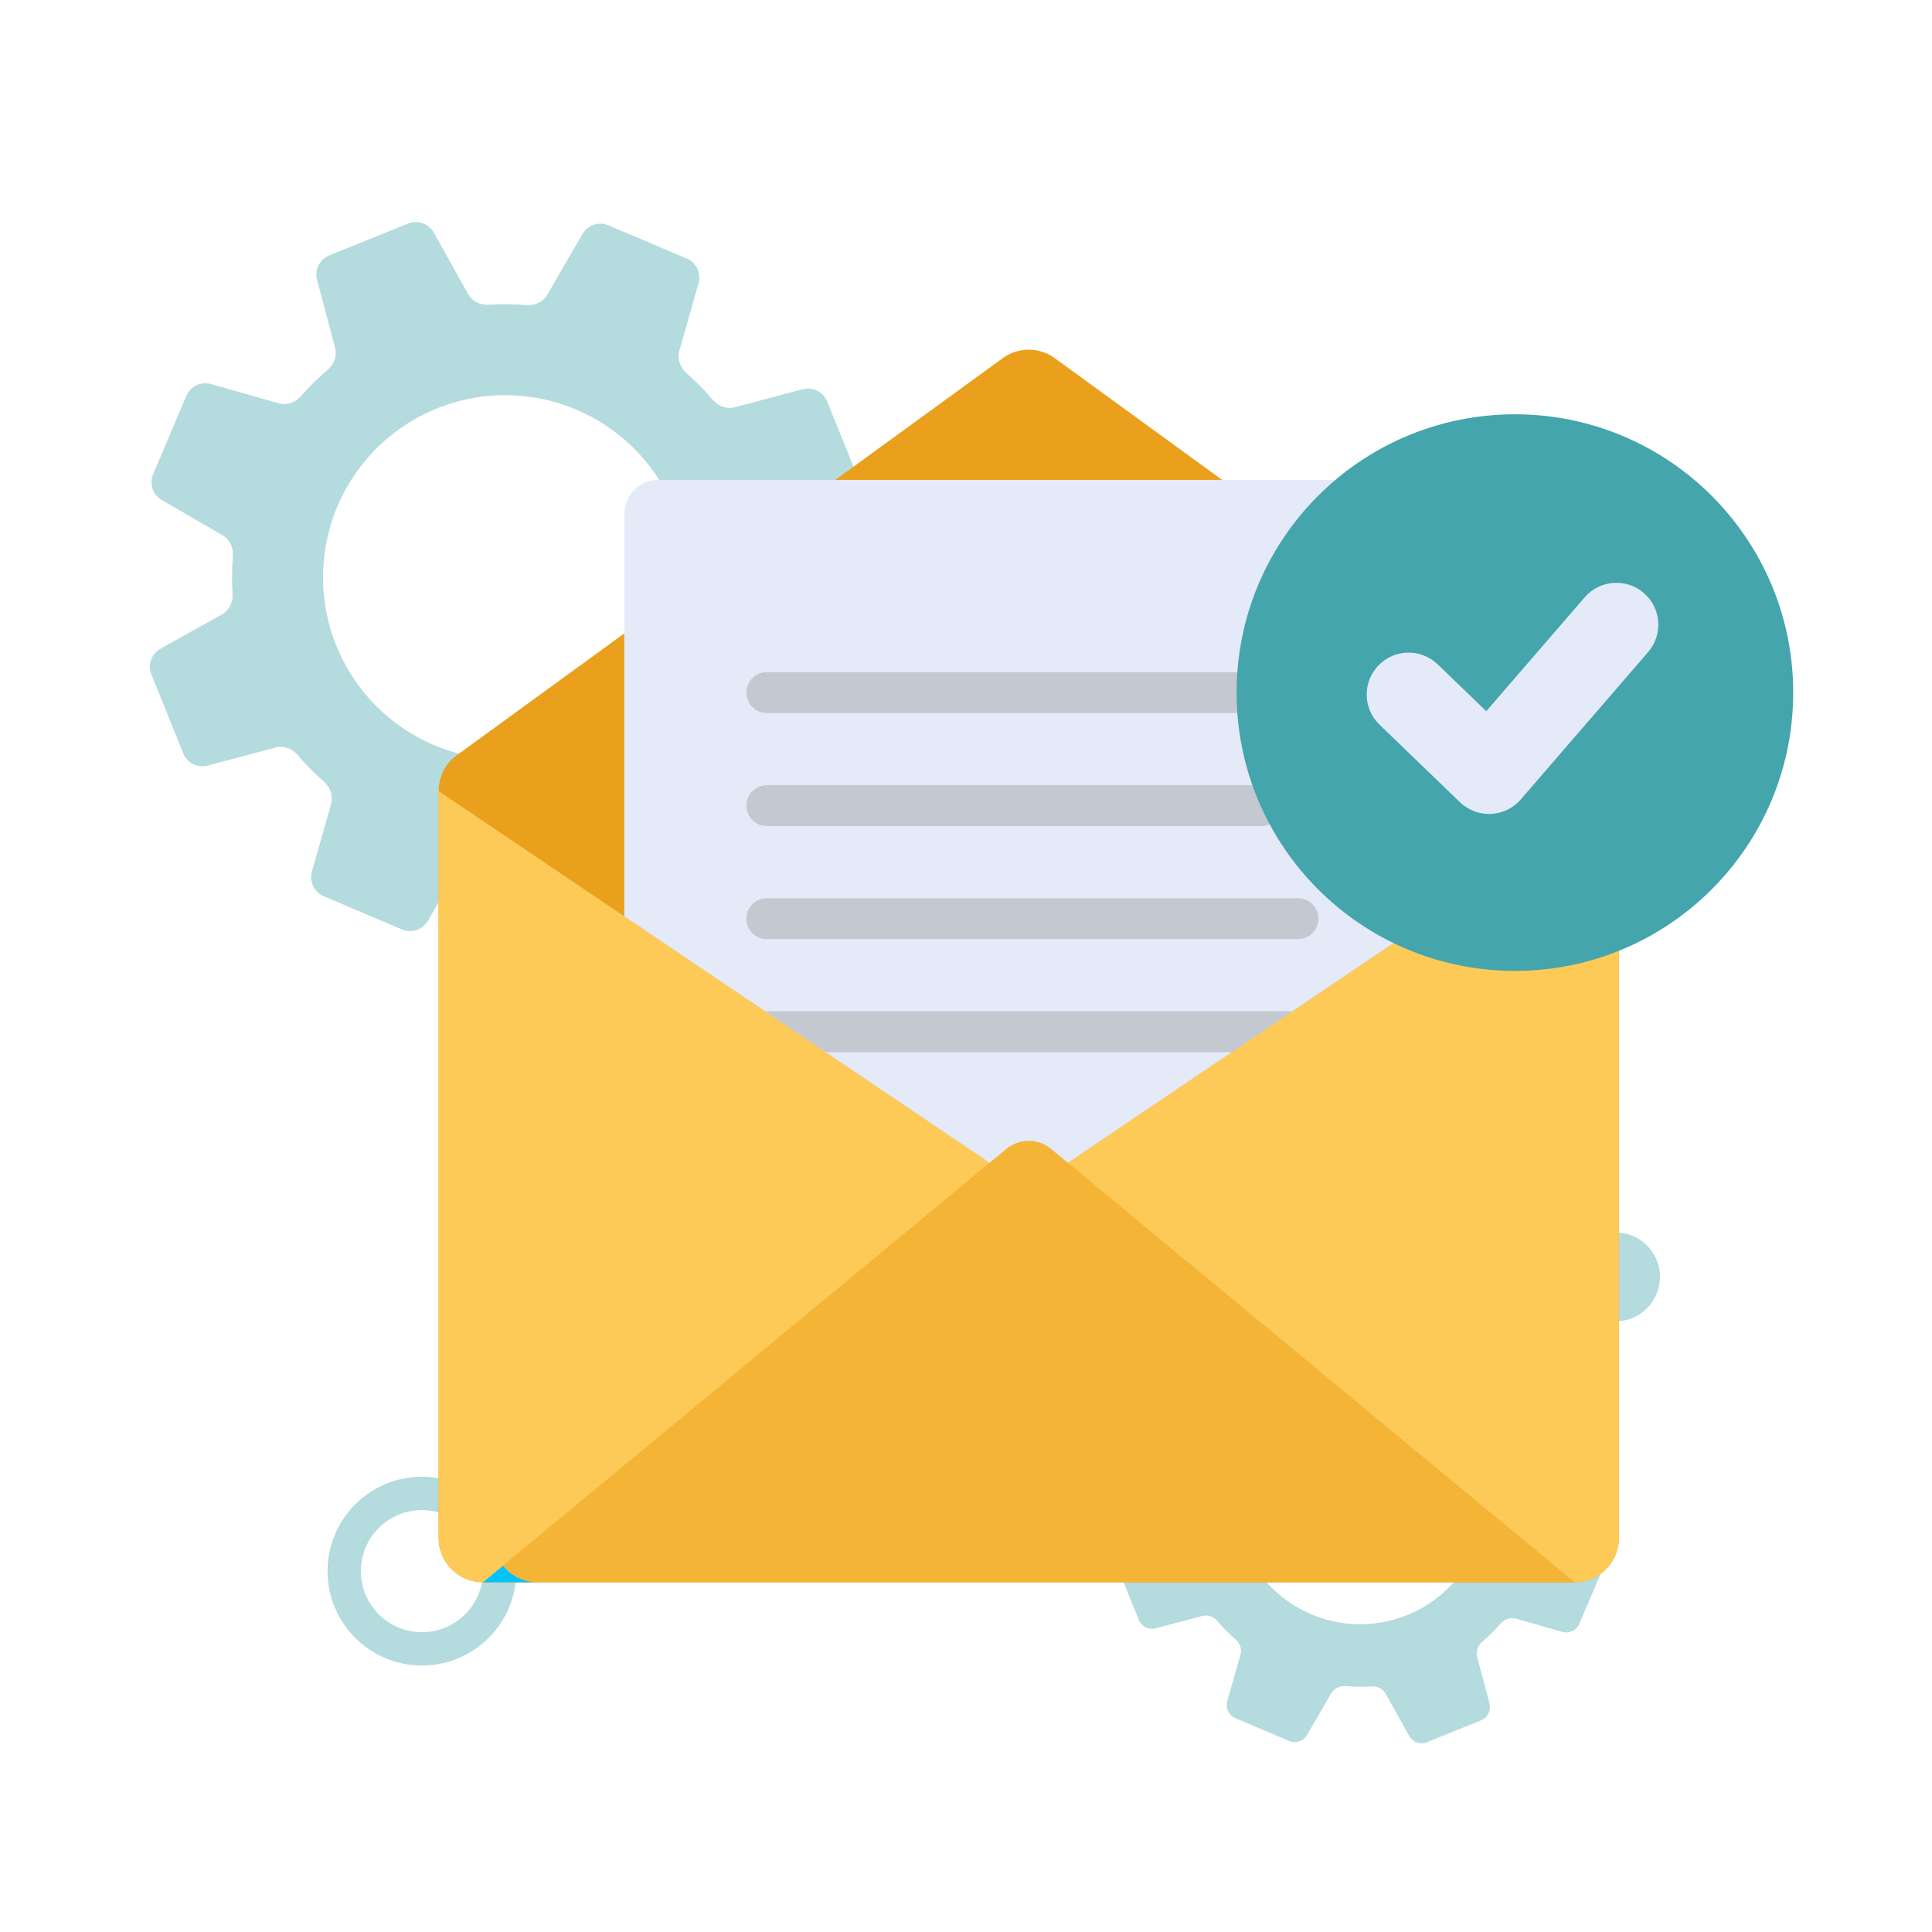 <svg width="174" height="174" viewBox="0 0 174 174" fill="none" xmlns="http://www.w3.org/2000/svg">
<circle opacity="0.4" cx="145.5" cy="115" r="4" fill="#45A5AD"/>
<circle opacity="0.4" cx="38" cy="141.5" r="7" stroke="#45A5AD" stroke-width="3"/>
<path opacity="0.4" fill-rule="evenodd" clip-rule="evenodd" d="M74.217 68.344C73.849 69.21 72.895 69.666 71.991 69.409L65.922 67.685C65.198 67.479 64.426 67.734 63.928 68.298C63.167 69.161 62.347 69.969 61.472 70.716C60.901 71.204 60.635 71.97 60.827 72.697L62.445 78.791C62.687 79.7 62.213 80.646 61.342 80.998L54.248 83.864C53.377 84.216 52.379 83.864 51.921 83.043L48.85 77.532C48.484 76.875 47.761 76.509 47.01 76.555C45.862 76.625 44.711 76.614 43.565 76.522C42.814 76.461 42.082 76.815 41.704 77.466L38.538 82.924C38.066 83.738 37.062 84.073 36.196 83.705L29.156 80.717C28.29 80.349 27.834 79.395 28.091 78.491L29.815 72.422C30.021 71.698 29.766 70.926 29.202 70.428C28.339 69.667 27.531 68.847 26.784 67.972C26.296 67.401 25.53 67.135 24.803 67.327L18.709 68.945C17.8 69.187 16.854 68.713 16.502 67.841L13.636 60.748C13.284 59.877 13.636 58.879 14.457 58.421L19.968 55.35C20.625 54.984 20.991 54.261 20.945 53.51C20.875 52.362 20.886 51.211 20.979 50.065C21.039 49.314 20.685 48.582 20.034 48.204L14.576 45.038C13.762 44.566 13.427 43.562 13.795 42.696L16.783 35.656C17.151 34.79 18.105 34.334 19.009 34.591L25.081 36.316C25.805 36.522 26.577 36.267 27.075 35.703C27.835 34.84 28.656 34.032 29.53 33.285C30.102 32.797 30.368 32.031 30.175 31.304L28.555 25.21C28.314 24.301 28.787 23.354 29.659 23.002L36.752 20.136C37.623 19.784 38.621 20.136 39.079 20.957L42.15 26.468C42.516 27.125 43.239 27.491 43.99 27.445C45.138 27.375 46.289 27.386 47.435 27.479C48.186 27.539 48.918 27.185 49.296 26.534L52.462 21.076C52.934 20.262 53.938 19.927 54.804 20.295L61.844 23.283C62.71 23.651 63.166 24.605 62.909 25.509L61.184 31.581C60.978 32.305 61.233 33.077 61.797 33.575C62.66 34.335 63.468 35.156 64.215 36.03C64.703 36.602 65.469 36.868 66.196 36.675L72.29 35.055C73.199 34.814 74.146 35.287 74.498 36.159L77.364 43.252C77.716 44.123 77.364 45.121 76.543 45.579L71.032 48.65C70.375 49.016 70.009 49.739 70.055 50.49C70.125 51.638 70.114 52.789 70.022 53.935C69.961 54.686 70.315 55.418 70.966 55.796L76.424 58.962C77.238 59.434 77.573 60.438 77.205 61.304L74.217 68.344ZM45.5 68.41C42.254 68.41 39.082 67.448 36.383 65.644C33.684 63.841 31.581 61.278 30.339 58.28C29.097 55.281 28.772 51.982 29.405 48.799C30.038 45.615 31.601 42.691 33.896 40.396C36.191 38.101 39.115 36.538 42.299 35.905C45.482 35.272 48.781 35.597 51.78 36.839C54.778 38.081 57.341 40.184 59.145 42.883C60.948 45.582 61.91 48.754 61.91 52C61.91 56.352 60.181 60.526 57.104 63.604C54.026 66.681 49.852 68.41 45.5 68.41Z" fill="#45A5AD"/>
<path opacity="0.4" fill-rule="evenodd" clip-rule="evenodd" d="M142.243 146.237C141.99 146.832 141.334 147.146 140.712 146.969L136.54 145.783C136.042 145.642 135.511 145.817 135.169 146.205C134.646 146.798 134.082 147.354 133.481 147.867C133.088 148.203 132.905 148.73 133.038 149.229L134.15 153.419C134.316 154.043 133.99 154.694 133.391 154.936L128.515 156.906C127.915 157.149 127.229 156.907 126.914 156.342L124.803 152.553C124.552 152.102 124.054 151.85 123.538 151.882C122.749 151.93 121.958 151.922 121.17 151.859C120.654 151.817 120.15 152.06 119.89 152.508L117.713 156.26C117.389 156.82 116.699 157.05 116.103 156.797L111.263 154.743C110.668 154.49 110.354 153.834 110.531 153.212L111.717 149.04C111.858 148.542 111.683 148.011 111.295 147.669C110.702 147.146 110.146 146.582 109.633 145.981C109.297 145.588 108.77 145.405 108.271 145.538L104.081 146.65C103.457 146.816 102.806 146.49 102.564 145.891L100.594 141.015C100.351 140.415 100.593 139.729 101.158 139.414L104.947 137.303C105.398 137.052 105.65 136.554 105.618 136.038C105.57 135.249 105.578 134.458 105.641 133.67C105.683 133.154 105.44 132.65 104.992 132.39L101.24 130.213C100.68 129.889 100.45 129.199 100.703 128.603L102.757 123.763C103.01 123.168 103.666 122.855 104.288 123.031L108.462 124.217C108.96 124.359 109.49 124.184 109.833 123.796C110.355 123.203 110.92 122.647 111.521 122.134C111.914 121.798 112.097 121.271 111.964 120.772L110.85 116.582C110.684 115.957 111.01 115.306 111.609 115.064L116.485 113.094C117.085 112.851 117.771 113.093 118.086 113.658L120.197 117.447C120.448 117.898 120.946 118.15 121.462 118.118C122.251 118.07 123.042 118.078 123.83 118.141C124.346 118.183 124.85 117.94 125.11 117.492L127.287 113.74C127.611 113.18 128.301 112.95 128.897 113.203L133.737 115.257C134.332 115.51 134.645 116.166 134.469 116.788L133.283 120.962C133.141 121.46 133.316 121.99 133.704 122.333C134.297 122.855 134.853 123.42 135.366 124.021C135.702 124.414 136.229 124.597 136.728 124.464L140.918 123.35C141.543 123.184 142.194 123.51 142.436 124.109L144.406 128.985C144.649 129.585 144.407 130.271 143.842 130.586L140.053 132.697C139.602 132.948 139.35 133.446 139.382 133.962C139.43 134.751 139.422 135.542 139.359 136.33C139.317 136.846 139.56 137.35 140.008 137.61L143.76 139.787C144.32 140.111 144.55 140.801 144.297 141.397L142.243 146.237ZM122.5 146.282C120.269 146.282 118.087 145.62 116.232 144.381C114.377 143.141 112.931 141.379 112.077 139.317C111.223 137.256 111 134.987 111.435 132.799C111.87 130.611 112.945 128.6 114.522 127.022C116.1 125.445 118.111 124.37 120.299 123.935C122.487 123.5 124.756 123.723 126.817 124.577C128.879 125.431 130.641 126.877 131.881 128.732C133.12 130.587 133.782 132.769 133.782 135C133.782 137.992 132.593 140.862 130.478 142.978C128.362 145.093 125.492 146.282 122.5 146.282Z" fill="#45A5AD"/>
<path d="M144.155 68.013L125.039 54.109C124.474 53.699 95.77 32.821 94.998 32.26C93.598 31.241 91.701 31.241 90.301 32.26C85.007 36.11 47.517 63.378 41.144 68.013C40.111 68.764 39.5 69.965 39.5 71.242V138.511C39.5 140.716 41.288 142.504 43.493 142.504H141.806C144.011 142.504 145.799 140.716 145.799 138.511V71.242C145.799 69.965 145.188 68.764 144.155 68.013Z" fill="#EAA01C"/>
<path d="M90.648 103.47L43.492 142.504H141.805L94.649 103.47C93.488 102.509 91.809 102.509 90.648 103.47Z" fill="#F4B537"/>
<path d="M45.293 141.013L43.492 142.504H48.401C47.144 142.503 46.024 141.921 45.293 141.013Z" fill="#00C3FF"/>
<path d="M96.172 104.73L141.805 142.504C144.01 142.504 145.798 140.716 145.798 138.511V71.242L96.172 104.73Z" fill="#FECA57"/>
<path d="M39.5 71.242V138.511C39.5 140.716 41.288 142.504 43.493 142.504L89.126 104.73L39.5 71.242Z" fill="#FECA57"/>
<path d="M111.463 62.375C111.463 54.684 114.936 47.807 120.396 43.218H59.317C57.608 43.218 56.223 44.603 56.223 46.312V82.528L89.125 104.73L90.648 103.47C91.808 102.509 93.488 102.509 94.649 103.47L96.171 104.73L125.569 84.892C117.22 80.839 111.463 72.28 111.463 62.375Z" fill="#E4EAF8"/>
<path d="M111.464 64.216H69.064C68.047 64.216 67.223 63.392 67.223 62.375C67.223 61.358 68.047 60.534 69.064 60.534H111.464C112.481 60.534 113.305 61.358 113.305 62.375C113.306 63.392 112.481 64.216 111.464 64.216Z" fill="#C3C8D1"/>
<path d="M113.625 74.398H69.064C68.047 74.398 67.223 73.574 67.223 72.557C67.223 71.54 68.047 70.716 69.064 70.716H113.624C114.641 70.716 115.466 71.54 115.466 72.557C115.466 73.574 114.641 74.398 113.625 74.398Z" fill="#C3C8D1"/>
<path d="M116.902 84.58H69.064C68.047 84.58 67.223 83.756 67.223 82.739C67.223 81.722 68.047 80.897 69.064 80.897H116.902C117.919 80.897 118.743 81.722 118.743 82.739C118.743 83.756 117.919 84.58 116.902 84.58Z" fill="#C3C8D1"/>
<path d="M116.402 91.08H68.898L74.355 94.762H110.946L116.402 91.08Z" fill="#C3C8D1"/>
<path d="M136.436 87.441C150.279 87.441 161.501 76.219 161.501 62.376C161.501 48.533 150.279 37.312 136.436 37.312C122.593 37.312 111.371 48.533 111.371 62.376C111.371 76.219 122.593 87.441 136.436 87.441Z" fill="#45A5AD"/>
<path d="M131.488 72.25L124.243 65.266C122.742 63.82 122.698 61.431 124.145 59.931C125.591 58.43 127.98 58.386 129.48 59.833L133.857 64.051L142.722 53.795C144.085 52.218 146.468 52.044 148.045 53.408C149.622 54.77 149.795 57.153 148.432 58.73L136.962 72C135.549 73.635 133.049 73.754 131.488 72.25Z" fill="#E4EAF8"/>
</svg>
